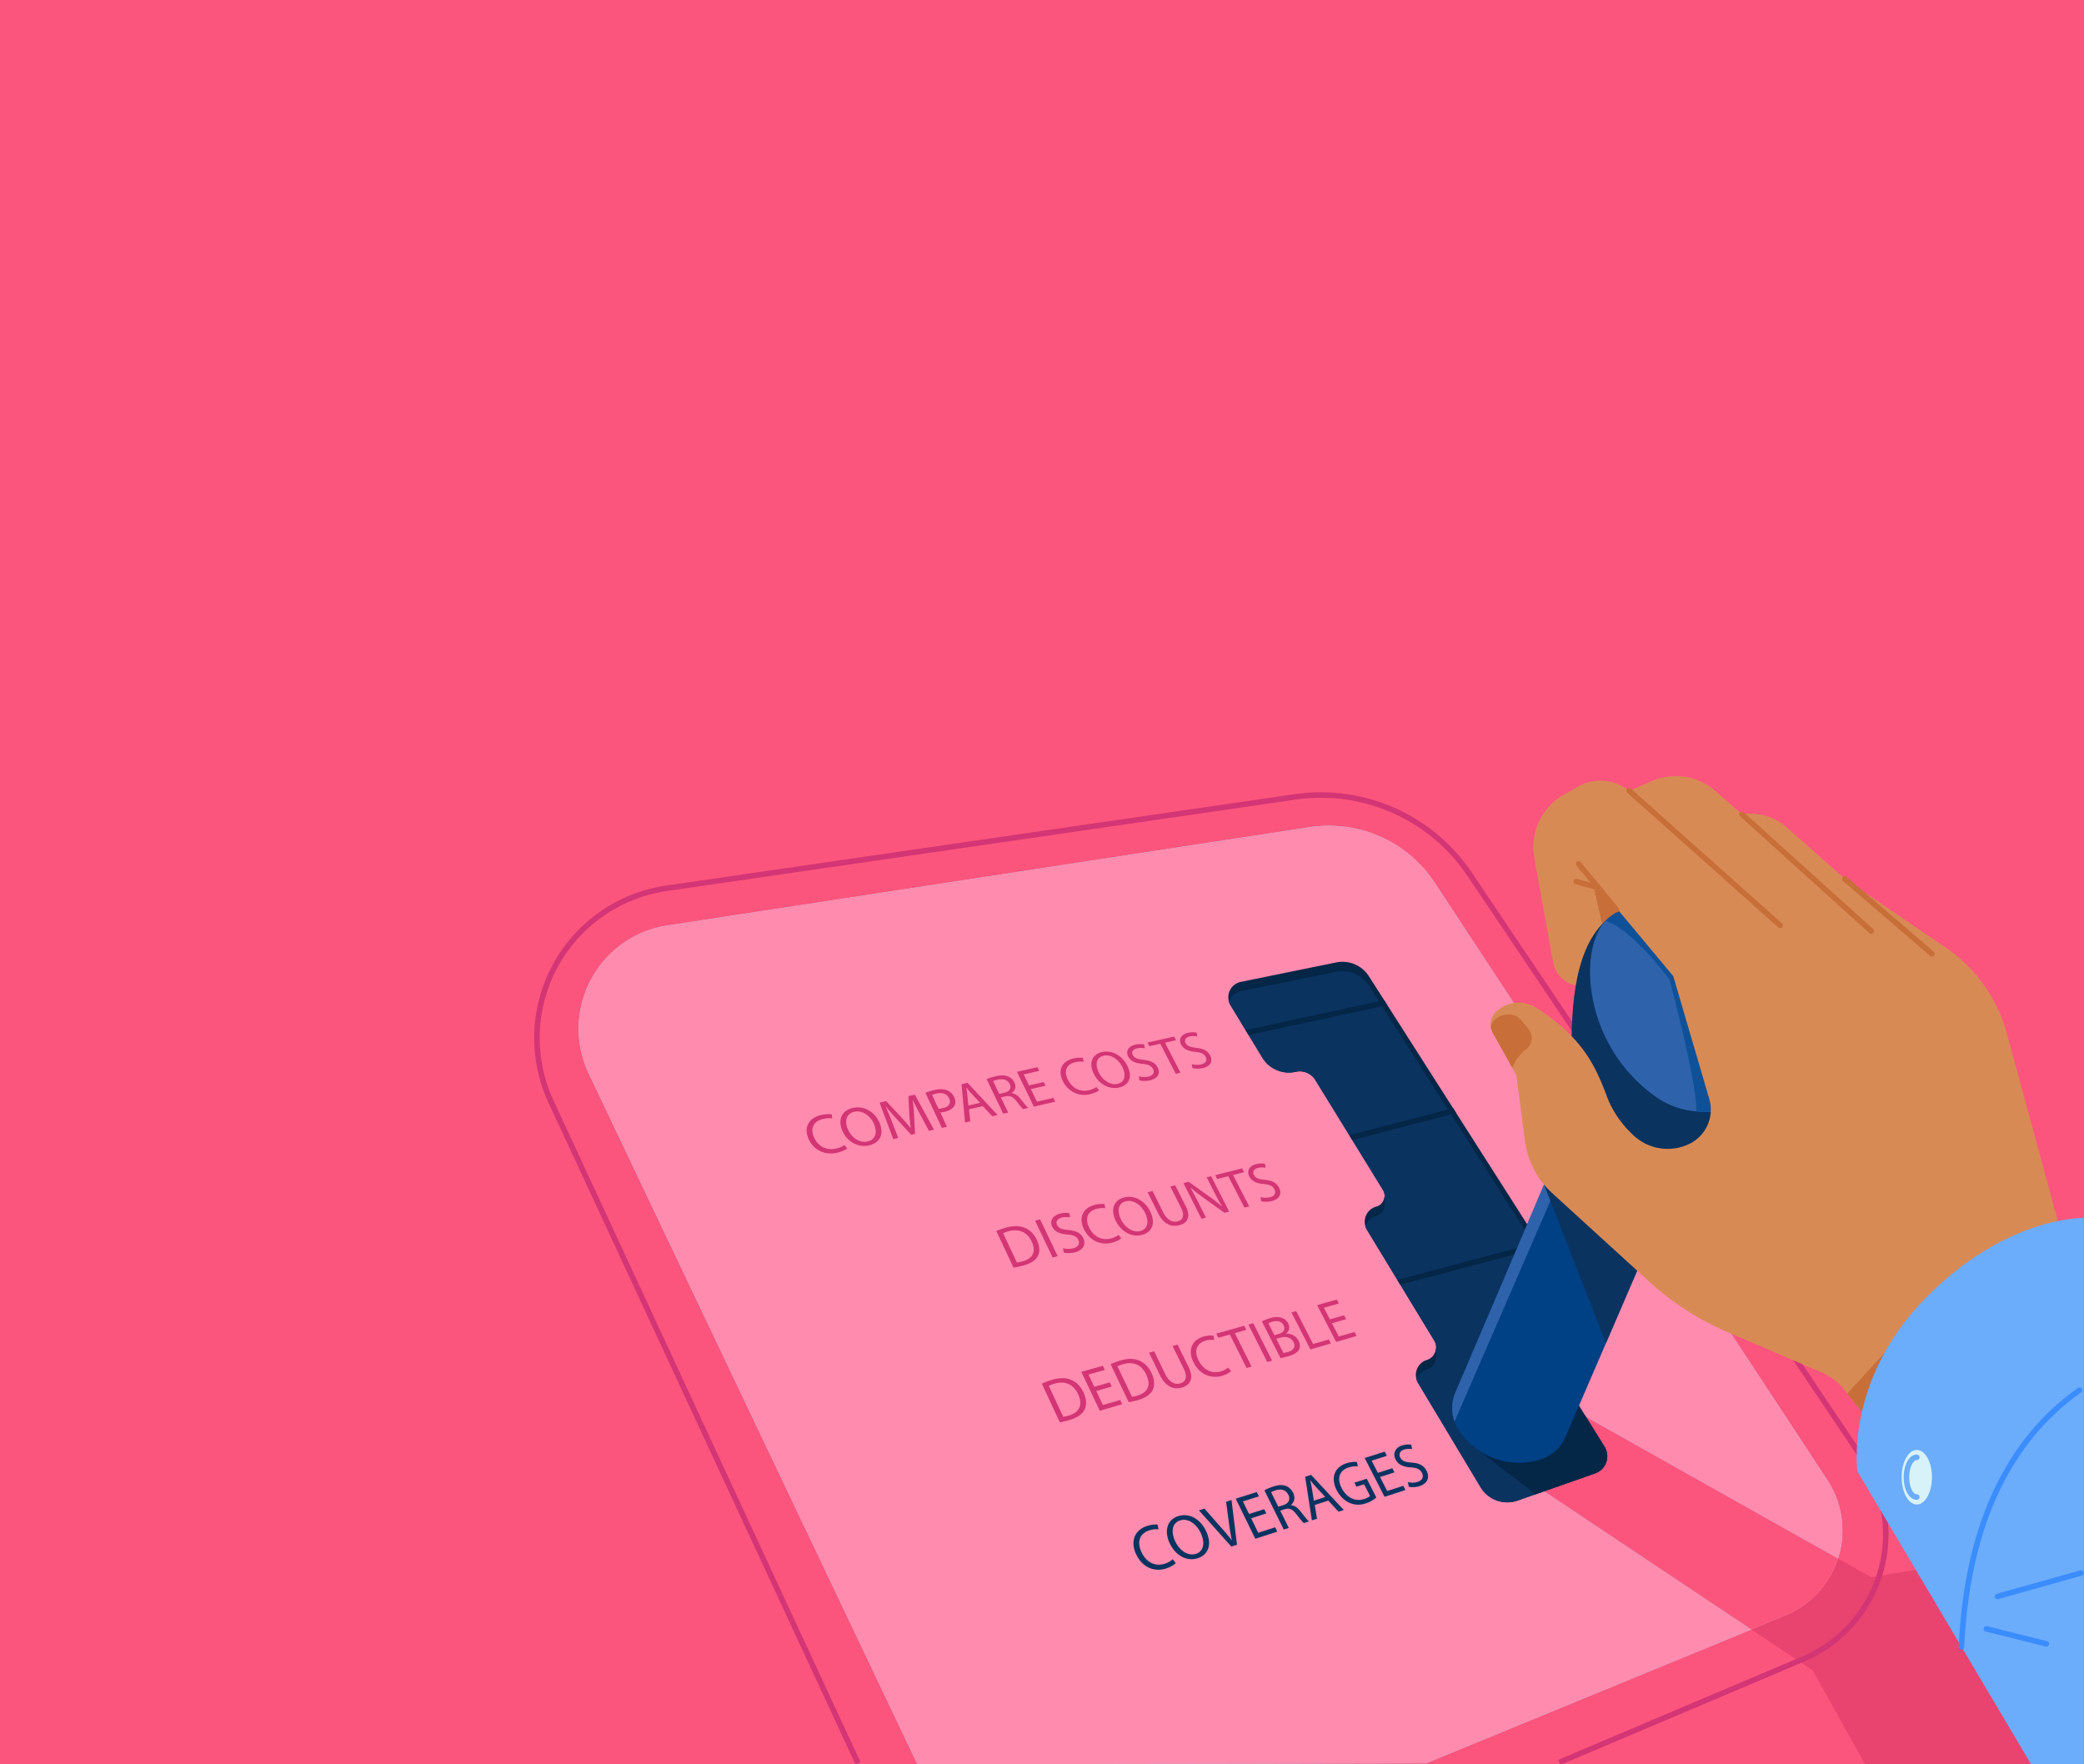 <svg xmlns="http://www.w3.org/2000/svg" xmlns:xlink="http://www.w3.org/1999/xlink" width="378" height="320" viewBox="0 0 378 320">
  <defs>
    <clipPath id="clip-path">
      <rect id="Rectangle_4473" data-name="Rectangle 4473" width="378" height="320" transform="translate(7576 575)" fill="#fff" stroke="#707070" stroke-width="1"/>
    </clipPath>
    <clipPath id="clip-path-2">
      <path id="Path_18113" data-name="Path 18113" d="M621.861,288.325l-17.293,3.524a2.846,2.846,0,0,0-1.864,4.266l5.761,9.482a5.629,5.629,0,0,0,6.064,2.565h0a3.3,3.3,0,0,1,3.546,1.489l12.268,19.942a2.02,2.02,0,0,1-1.2,3.01h0a2.846,2.846,0,0,0-1.7,4.228l12.2,20.083a2.377,2.377,0,0,1-1.332,3.506h0a2.846,2.846,0,0,0-1.6,4.184l11.346,18.913a5.629,5.629,0,0,0,6.693,2.415l14.079-4.945a3.293,3.293,0,0,0,1.7-4.849l-13.407-21.513,9.511-2.93L627.795,290.84a5.691,5.691,0,0,0-5.933-2.515Z" transform="translate(-602.291 -288.21)" fill="none"/>
    </clipPath>
    <clipPath id="clip-path-3">
      <path id="Path_18168" data-name="Path 18168" d="M513.856,414.979l-40.078-89.945,72.113-16.156,42.638,81.838Z" transform="translate(-473.778 -308.877)" fill="none"/>
    </clipPath>
  </defs>
  <g id="Mask_Group_1" data-name="Mask Group 1" transform="translate(-7576 -575)" clip-path="url(#clip-path)">
    <g id="how-to-shop-car-insurance" transform="translate(7433.711 575.22)">
      <rect id="Rectangle_4472" data-name="Rectangle 4472" width="382" height="332.78" transform="translate(142 -13)" fill="#fc557d"/>
      <path id="Path_18102" data-name="Path 18102" d="M678.34,448.964H455.765L402.3,326.7l276.039,3.253Z" transform="translate(-158.11 -129.211)" fill="#fc557d"/>
      <path id="Path_18103" data-name="Path 18103" d="M561.057,417.429l65.2-26.816a16.657,16.657,0,0,0,7.583-24.554L562.636,257.738a22.949,22.949,0,0,0-22.853-10.047l-116.34,17.8a18.932,18.932,0,0,0-14.232,26.85l59.618,125.284Z" transform="translate(-160.117 -97.844)" fill="#8fd8f2"/>
      <path id="Path_18104" data-name="Path 18104" d="M590.082,354.6l45.7,25.69a16.574,16.574,0,0,0-1.94-14.232L562.636,257.738a22.95,22.95,0,0,0-22.853-10.047l-116.34,17.8a18.932,18.932,0,0,0-14.232,26.85l59.618,125.284,92.227-.193,59-24.266L582.479,368.1Z" transform="translate(-160.117 -97.844)" fill="#ff8baf"/>
      <path id="Path_18105" data-name="Path 18105" d="M808.99,465.168l-28.037,4.638-6.02-3.384a16.569,16.569,0,0,1-9.523,10.322l-6.2,2.549,11.153,7.439,9.479,17.02,39.655-.025Z" transform="translate(-299.268 -183.974)" fill="#e9436f"/>
      <path id="Path_18106" data-name="Path 18106" d="M750.345,450.435l-45.7-25.69-7.6,13.494,37.581,25.067,6.2-2.549a16.57,16.57,0,0,0,9.523-10.322Z" transform="translate(-274.681 -167.987)" fill="#fc557d"/>
      <path id="Path_18107" data-name="Path 18107" d="M453.081,413.792,397.408,293.808a27.425,27.425,0,0,1,20.669-38.681l114.291-16.616a32.5,32.5,0,0,1,31.648,14.028l71.3,106.021a24.56,24.56,0,0,1-10.8,36.317l-44.237,18.743" transform="translate(-155.161 -94.197)" fill="none" stroke="#d33575" stroke-miterlimit="10" stroke-width="1"/>
      <path id="Path_18108" data-name="Path 18108" d="M621.861,288.325l-17.293,3.524a2.846,2.846,0,0,0-1.864,4.266l5.761,9.482a5.629,5.629,0,0,0,6.064,2.565h0a3.3,3.3,0,0,1,3.546,1.489l12.268,19.942a2.02,2.02,0,0,1-1.2,3.01h0a2.846,2.846,0,0,0-1.7,4.228l12.2,20.083a2.377,2.377,0,0,1-1.332,3.506h0a2.846,2.846,0,0,0-1.6,4.184l11.346,18.913a5.629,5.629,0,0,0,6.693,2.415l14.079-4.945a3.293,3.293,0,0,0,1.7-4.849l-13.407-21.513,9.511-2.93L627.795,290.84a5.691,5.691,0,0,0-5.933-2.515Z" transform="translate(-237.206 -113.987)" fill="#042647"/>
      <g id="Group_9104" data-name="Group 9104" transform="translate(365.085 174.223)" clip-path="url(#clip-path-2)">
        <path id="Path_18109" data-name="Path 18109" d="M621.861,291.134l-17.293,3.524a2.846,2.846,0,0,0-1.864,4.266l5.761,9.482a5.629,5.629,0,0,0,6.064,2.565h0a3.3,3.3,0,0,1,3.546,1.488L630.344,332.4a2.02,2.02,0,0,1-1.2,3.01h0a2.846,2.846,0,0,0-1.7,4.228l12.2,20.083a2.377,2.377,0,0,1-1.332,3.506h0a2.845,2.845,0,0,0-1.6,4.184l11.346,18.913a5.629,5.629,0,0,0,6.693,2.415l14.079-4.945a3.293,3.293,0,0,0,1.7-4.849l-13.407-21.512,9.511-2.93-38.841-60.856A5.691,5.691,0,0,0,621.861,291.134Z" transform="translate(-602.291 -289.321)" fill="#0a3360"/>
        <path id="Path_18110" data-name="Path 18110" d="M648.247,358.513v1.713l-1.446-.956Z" transform="translate(-619.895 -316.015)" fill="#042647"/>
        <path id="Path_18111" data-name="Path 18111" d="M663.535,405.693v-1.725l-1.713.638Z" transform="translate(-625.835 -333.992)" fill="#042647"/>
        <path id="Path_18112" data-name="Path 18112" d="M675.4,427.557,691,439.551l12.975-5.752-2.87-8.695-11-6.287Z" transform="translate(-631.204 -339.865)" fill="#042647"/>
        <line id="Line_2508" data-name="Line 2508" y1="10.033" x2="37.835" transform="translate(28.372 48.771)" fill="none" stroke="#042647" stroke-miterlimit="10" stroke-width="1"/>
        <line id="Line_2509" data-name="Line 2509" y1="10.186" x2="39.197" transform="translate(12.726 24.171)" fill="none" stroke="#042647" stroke-miterlimit="10" stroke-width="1"/>
        <line id="Line_2510" data-name="Line 2510" y1="8.507" x2="39.356" transform="translate(-2.428 5.591)" fill="none" stroke="#042647" stroke-miterlimit="10" stroke-width="1"/>
      </g>
      <path id="Path_18114" data-name="Path 18114" d="M689.015,343.915l-18.987,44.464a7.177,7.177,0,0,0,.528,6.644h0a13.021,13.021,0,0,0,14.933,5.479h0a7.333,7.333,0,0,0,4.53-4.092l22.066-51.2Z" transform="translate(-263.768 -136.019)" fill="#004085"/>
      <path id="Path_18115" data-name="Path 18115" d="M689.016,343.915l-18.987,44.463a7.175,7.175,0,0,0-.145,5.261l21.549-49.589Z" transform="translate(-263.769 -136.019)" fill="#2e63ac"/>
      <path id="Path_18116" data-name="Path 18116" d="M697.044,350.782l11.221,28.725,14.029-32.552-17.3-2.643-2.015-.114Z" transform="translate(-274.681 -136.13)" fill="#0a3360"/>
      <path id="Path_18117" data-name="Path 18117" d="M698.893,238.511l-.054.035a10.953,10.953,0,0,0-4.857,11.156l3.4,18.867A5.369,5.369,0,0,0,703,272.976l3.928-.245,4.25-23.68Z" transform="translate(-273.402 -94.331)" fill="#d88a55"/>
      <path id="Path_18118" data-name="Path 18118" d="M711.312,263.157l2.633,11.413,2.317-5.482Z" transform="translate(-280.324 -104.079)" fill="#c76e39"/>
      <path id="Path_18119" data-name="Path 18119" d="M713.869,272.969c-7.557,4.147-8.608,15.02-8.608,24.915s18.7,30.12,18.7,30.12,16.093-7.285,16.2-7.612,1.3-29.576,1.3-29.576l-15.114-17.289Z" transform="translate(-277.931 -107.959)" fill="#0a3360"/>
      <path id="Path_18120" data-name="Path 18120" d="M743,306.924c.334-7.807.673-16.108.673-16.108l-15.114-17.289-12.487-.558a12.193,12.193,0,0,0-2.481,1.8c-4.963,5.483-3.95,22.561,9.138,31.878C728.724,310.915,736.419,309.6,743,306.924Z" transform="translate(-280.138 -107.96)" fill="#2e63ac"/>
      <path id="Path_18121" data-name="Path 18121" d="M727.019,285.351s5.031,18.721,4.9,23.972c4.274.4,8.794-.734,12.886-2.4.106-2.48.212-5.009.309-7.307l-6.326-16.454-8.424-9.636-12.487-.558a12.192,12.192,0,0,0-2.481,1.8C720.091,276.044,727.019,285.351,727.019,285.351Z" transform="translate(-281.94 -107.959)" fill="#0f5198"/>
      <path id="Path_18122" data-name="Path 18122" d="M784.563,315.724l-9.951-36.582A27.606,27.606,0,0,0,763.5,263.561l-18.245-12.407-10.55-9.348a9.969,9.969,0,0,0-8.127-2.392h0l-4.848-4.242a10.84,10.84,0,0,0-11.368-1.823l-4.24,1.8h0a8.328,8.328,0,0,0-9.376-.7l-2.917,1.689a4.553,4.553,0,0,0-1.214,6.858l21.512,25.777,6.529,22.282a6.9,6.9,0,0,1-3.661,8.168h0a9.058,9.058,0,0,1-10.277-1.755,18.759,18.759,0,0,1-4.331-6.1c-1.963-5.071-3.892-11.026-13.18-16.887a5.878,5.878,0,0,0-7.039.58L682,275.2a3.16,3.16,0,0,0-.605,3.847l4.269,7.684,1.553,11.906a15.6,15.6,0,0,0,4.956,9.508l17.6,16.052a50.592,50.592,0,0,0,14.167,9.125l17.221,7.38a9.982,9.982,0,0,1,3.887,2.97l7.326,9.231Z" transform="translate(-268.333 -91.95)" fill="#d88a55"/>
      <line id="Line_2511" data-name="Line 2511" x1="6.88" y1="8.321" transform="translate(428.619 156.464)" fill="none" stroke="#c76e39" stroke-linecap="round" stroke-linejoin="round" stroke-width="1"/>
      <path id="Path_18123" data-name="Path 18123" d="M794.694,421.345l6.486-7.489-6.423-8.309-6.739,7.386Z" transform="translate(-310.662 -160.394)" fill="#c76e39"/>
      <line id="Line_2512" data-name="Line 2512" x1="3.552" y1="0.993" transform="translate(428.189 159.655)" fill="none" stroke="#c76e39" stroke-linecap="round" stroke-linejoin="round" stroke-width="1"/>
      <line id="Line_2513" data-name="Line 2513" x2="27.393" y2="24.425" transform="translate(437.784 143.195)" fill="none" stroke="#c76e39" stroke-linecap="round" stroke-linejoin="round" stroke-width="1"/>
      <line id="Line_2514" data-name="Line 2514" x2="23.444" y2="21.172" transform="translate(458.241 147.464)" fill="none" stroke="#c76e39" stroke-linecap="round" stroke-linejoin="round" stroke-width="1"/>
      <line id="Line_2515" data-name="Line 2515" x2="15.797" y2="13.579" transform="translate(476.918 159.204)" fill="none" stroke="#c76e39" stroke-linecap="round" stroke-linejoin="round" stroke-width="1"/>
      <path id="Path_18124" data-name="Path 18124" d="M687.571,310.228a2.551,2.551,0,0,0,.363-3.483c-.47-.615-1-1.28-1.517-1.86-1.417-1.594-4.919-.88-5.362,1.346a3.152,3.152,0,0,0,.362,1.106l3.533,6.359h0a8.478,8.478,0,0,1,2.621-3.469Z" transform="translate(-268.357 -120.241)" fill="#c76e39"/>
      <path id="Path_18125" data-name="Path 18125" d="M832,365.053s-14.091-.347-28.738,14.6-12.3,31.374-12.3,31.374l31.5,53.125,9.542-.026" transform="translate(-311.769 -144.378)" fill="#6bacfb"/>
      <path id="Path_18126" data-name="Path 18126" d="M822.271,463.309c1.034-22.673,9.014-37.838,21.409-46.566" transform="translate(-324.209 -164.822)" fill="none" stroke="#3b8dfe" stroke-linecap="round" stroke-linejoin="round" stroke-width="1"/>
      <ellipse id="Ellipse_1619" data-name="Ellipse 1619" cx="2.753" cy="4.955" rx="2.753" ry="4.955" transform="translate(487.21 262.745)" fill="#d7f2f8"/>
      <path id="Path_18127" data-name="Path 18127" d="M807.639,444.093c-1.041,0-1.884-1.616-1.884-3.609s.844-3.609,1.884-3.609" transform="translate(-317.676 -172.784)" fill="none" stroke="#6bacfb" stroke-linecap="round" stroke-linejoin="round" stroke-width="1"/>
      <line id="Line_2516" data-name="Line 2516" x2="10.875" y2="2.719" transform="translate(502.578 295.207)" fill="none" stroke="#3b8dfe" stroke-linecap="round" stroke-linejoin="round" stroke-width="1"/>
      <line id="Line_2517" data-name="Line 2517" y1="4.26" x2="15.132" transform="translate(504.596 285.077)" fill="none" stroke="#3b8dfe" stroke-linecap="round" stroke-linejoin="round" stroke-width="1"/>
      <g id="Group_9105" data-name="Group 9105" transform="translate(287.399 186.716)" clip-path="url(#clip-path-3)">
        <path id="Path_18128" data-name="Path 18128" d="M478.444,334.066a4.282,4.282,0,0,0-1.463.6,2.791,2.791,0,0,0-.912.981,2.6,2.6,0,0,0-.308,1.275,3.726,3.726,0,0,0,.348,1.482,4.662,4.662,0,0,0,.923,1.376,4.147,4.147,0,0,0,1.246.875,4.385,4.385,0,0,0,1.458.376,5.051,5.051,0,0,0,1.559-.119c.227-.052.436-.112.627-.175a5.456,5.456,0,0,0,.516-.2,3.938,3.938,0,0,0,.4-.2,2.108,2.108,0,0,0,.276-.191l-.506-.629a2.067,2.067,0,0,1-.272.187,3.426,3.426,0,0,1-.344.174c-.125.055-.257.106-.4.152s-.282.086-.428.12a3.957,3.957,0,0,1-1.294.091,3.217,3.217,0,0,1-2.074-1.04,3.9,3.9,0,0,1-.683-1.054,3.294,3.294,0,0,1-.309-1.206,1.944,1.944,0,0,1,.208-.987,1.981,1.981,0,0,1,.679-.734,3.3,3.3,0,0,1,1.1-.447c.155-.035.307-.061.454-.079s.29-.029.426-.034.267,0,.39.007a3.318,3.318,0,0,1,.346.04l-.077-.739a2.781,2.781,0,0,0-.295-.038c-.12-.009-.26-.014-.419-.011s-.339.015-.535.039q-.324.04-.642.111" transform="translate(-474.562 -318.779)" fill="#d33575"/>
        <path id="Path_18129" data-name="Path 18129" d="M490.846,338.072a2.556,2.556,0,0,1-1.1.012,3,3,0,0,1-1-.416,3.766,3.766,0,0,1-.843-.744,4.186,4.186,0,0,1-.614-.972,3.921,3.921,0,0,1-.321-1.069,2.388,2.388,0,0,1,.048-.971,1.608,1.608,0,0,1,.465-.767,2,2,0,0,1,.927-.455,2.556,2.556,0,0,1,1.135,0,2.983,2.983,0,0,1,1,.443,3.874,3.874,0,0,1,.821.753,4.265,4.265,0,0,1,.583.93,3.838,3.838,0,0,1,.325,1.085,2.343,2.343,0,0,1-.058.968,1.625,1.625,0,0,1-.468.756,1.982,1.982,0,0,1-.9.447m-2.71-6.08a3.282,3.282,0,0,0-1.248.548,2.408,2.408,0,0,0-.767.936,2.647,2.647,0,0,0-.223,1.246,4.118,4.118,0,0,0,.384,1.478,4.874,4.874,0,0,0,.86,1.306,4.391,4.391,0,0,0,1.161.9,4.075,4.075,0,0,0,1.358.441,3.994,3.994,0,0,0,1.448-.067,3.411,3.411,0,0,0,1.22-.529,2.394,2.394,0,0,0,.779-.91,2.537,2.537,0,0,0,.234-1.249,4.27,4.27,0,0,0-.414-1.548,4.923,4.923,0,0,0-.842-1.277,4.362,4.362,0,0,0-1.136-.891,4.013,4.013,0,0,0-1.344-.446,4.064,4.064,0,0,0-1.468.061" transform="translate(-478.569 -317.979)" fill="#d33575"/>
        <path id="Path_18130" data-name="Path 18130" d="M504.06,328.078l-1.18.264.166,3.408q.021.334.047.647t.057.607q.031.294.069.57t.084.537l-.037.009q-.185-.237-.386-.48t-.418-.495q-.218-.252-.452-.513t-.487-.536l-2.678-2.85-1.2.268,2.489,6.627.9-.208-1.1-2.843c-.1-.249-.2-.5-.3-.76s-.2-.512-.306-.762-.2-.5-.3-.728-.191-.454-.279-.657l.021,0q.209.272.44.553t.483.572q.251.291.522.593t.556.617l2.611,2.834.706-.163-.189-3.446q-.021-.366-.046-.713t-.054-.678q-.03-.331-.064-.647t-.076-.621l.032-.007c.091.2.195.419.306.646s.232.464.355.7.251.481.377.718.251.471.371.693l1.51,2.811.908-.21-3.465-6.354" transform="translate(-483.219 -316.471)" fill="#d33575"/>
        <path id="Path_18131" data-name="Path 18131" d="M514.568,329.866q-.116.026-.223.047t-.206.034q-.1.014-.19.021t-.176.007l-1.174-2.5a1.373,1.373,0,0,1,.133-.059c.054-.021.116-.042.187-.065s.15-.045.236-.068.18-.046.281-.069a2.989,2.989,0,0,1,.725-.078,2,2,0,0,1,.638.114,1.55,1.55,0,0,1,.523.315,1.676,1.676,0,0,1,.38.526,1.447,1.447,0,0,1,.155.614.915.915,0,0,1-.149.509,1.246,1.246,0,0,1-.436.391,2.565,2.565,0,0,1-.7.26m-1.463-3.3q-.278.062-.522.128t-.456.132q-.212.067-.394.133c-.122.044-.234.088-.337.13l2.987,6.369.924-.214-1.217-2.59c.059,0,.12,0,.181-.009s.125-.014.189-.024.13-.022.2-.035l.2-.044a4.3,4.3,0,0,0,.628-.193,3.1,3.1,0,0,0,.529-.267,2.124,2.124,0,0,0,.41-.337,1.516,1.516,0,0,0,.273-.4,1.293,1.293,0,0,0,.108-.328,1.434,1.434,0,0,0,.02-.358,1.876,1.876,0,0,0-.069-.388,2.689,2.689,0,0,0-.159-.418,2.533,2.533,0,0,0-.235-.4,2.38,2.38,0,0,0-.293-.335,2.294,2.294,0,0,0-.342-.267,2.266,2.266,0,0,0-.382-.2,2.593,2.593,0,0,0-.469-.147,3.2,3.2,0,0,0-.531-.066,4.153,4.153,0,0,0-.592.018,5.433,5.433,0,0,0-.652.107" transform="translate(-488.656 -315.821)" fill="#d33575"/>
        <path id="Path_18132" data-name="Path 18132" d="M523.473,328.631l-.185-2.006q-.019-.157-.042-.313T523.2,326q-.025-.154-.053-.307t-.056-.3l.021,0,.214.261c.072.088.145.176.221.266s.153.181.234.273.165.186.253.281l1.568,1.678-2.127.486m-.139-4.1-1.1.247.64,6.948.943-.218-.223-2.194,2.5-.573,1.713,1.844.969-.225-5.441-5.83" transform="translate(-492.942 -315.07)" fill="#d33575"/>
        <path id="Path_18133" data-name="Path 18133" d="M532.057,325.651l-1.113-2.311a1.225,1.225,0,0,1,.125-.058c.052-.021.114-.044.186-.068s.153-.048.244-.073.19-.05.3-.074a3.045,3.045,0,0,1,.686-.073,1.966,1.966,0,0,1,.607.1,1.469,1.469,0,0,1,.5.291,1.576,1.576,0,0,1,.37.5,1.176,1.176,0,0,1,.129.518.847.847,0,0,1-.13.451,1.114,1.114,0,0,1-.375.356,2.052,2.052,0,0,1-.609.234l-.921.21m-.624-3.2c-.154.035-.31.073-.462.114s-.3.085-.446.129-.281.092-.408.138-.245.094-.349.141l3.015,6.274.9-.209-1.329-2.759.85-.194a2.168,2.168,0,0,1,.57-.04,1.439,1.439,0,0,1,.5.127,1.823,1.823,0,0,1,.46.311,3.766,3.766,0,0,1,.462.514q.217.281.4.515c.124.156.236.295.338.415s.191.222.268.3a1.7,1.7,0,0,0,.193.181l.928-.215a2.373,2.373,0,0,1-.237-.226c-.091-.1-.194-.215-.31-.352s-.243-.294-.383-.468-.292-.366-.457-.574a3.944,3.944,0,0,0-.373-.42,2.7,2.7,0,0,0-.4-.32,1.985,1.985,0,0,0-.421-.211,1.7,1.7,0,0,0-.448-.1l-.013-.028a1.7,1.7,0,0,0,.4-.348,1.327,1.327,0,0,0,.247-.443,1.293,1.293,0,0,0,.054-.525,1.758,1.758,0,0,0-.176-.595,2.251,2.251,0,0,0-.207-.345,2.227,2.227,0,0,0-.261-.3,2.155,2.155,0,0,0-.308-.245,2.054,2.054,0,0,0-.347-.183,2.556,2.556,0,0,0-.473-.15,2.933,2.933,0,0,0-.523-.062,4.071,4.071,0,0,0-.59.027,6.431,6.431,0,0,0-.673.117" transform="translate(-495.922 -314.188)" fill="#d33575"/>
        <path id="Path_18134" data-name="Path 18134" d="M542.581,319.838l-3.716.833,3.071,6.314,3.877-.9-.337-.686-2.983.687-1.112-2.28,2.678-.61-.328-.669-2.676.608-.97-1.991,2.825-.636-.331-.675" transform="translate(-499.52 -313.212)" fill="#d33575"/>
        <path id="Path_18135" data-name="Path 18135" d="M554.287,317.137a3.663,3.663,0,0,0-1.322.559,2.308,2.308,0,0,0-1.006,2.118,3.739,3.739,0,0,0,.4,1.4,4.817,4.817,0,0,0,.928,1.3,4.166,4.166,0,0,0,2.567,1.2,4.52,4.52,0,0,0,1.434-.1c.206-.048.4-.1.57-.161a4.783,4.783,0,0,0,.466-.184,3.325,3.325,0,0,0,.358-.19,1.774,1.774,0,0,0,.245-.178l-.5-.6a1.828,1.828,0,0,1-.244.174,2.937,2.937,0,0,1-.308.161,3.812,3.812,0,0,1-.357.14c-.125.042-.256.079-.389.11a3.557,3.557,0,0,1-1.193.077,3.129,3.129,0,0,1-1.072-.317,3.31,3.31,0,0,1-.9-.676,4.024,4.024,0,0,1-.689-1,3.314,3.314,0,0,1-.351-1.139,1.8,1.8,0,0,1,.139-.929,1.687,1.687,0,0,1,.588-.687,2.826,2.826,0,0,1,1-.415,4.146,4.146,0,0,1,.412-.071c.134-.016.265-.025.391-.028s.246,0,.36.009a3.1,3.1,0,0,1,.322.04l-.111-.7a2.612,2.612,0,0,0-.275-.038,3.846,3.846,0,0,0-.388-.013,4.835,4.835,0,0,0-.491.033,5.661,5.661,0,0,0-.585.1" transform="translate(-504.695 -312.091)" fill="#d33575"/>
        <path id="Path_18136" data-name="Path 18136" d="M565.956,321a2.312,2.312,0,0,1-1.013,0,2.927,2.927,0,0,1-.95-.4,3.856,3.856,0,0,1-.818-.708,4.346,4.346,0,0,1-.62-.921,3.993,3.993,0,0,1-.356-1.01,2.286,2.286,0,0,1-.01-.915,1.4,1.4,0,0,1,.386-.719,1.693,1.693,0,0,1,.832-.423,2.329,2.329,0,0,1,1.05.008,2.945,2.945,0,0,1,.954.424,3.98,3.98,0,0,1,.8.715,4.384,4.384,0,0,1,.591.881,3.857,3.857,0,0,1,.359,1.025,2.233,2.233,0,0,1,0,.913,1.42,1.42,0,0,1-.393.71,1.687,1.687,0,0,1-.811.415m-2.836-5.751a2.788,2.788,0,0,0-1.122.508,2.066,2.066,0,0,0-.658.878,2.47,2.47,0,0,0-.139,1.174,4.136,4.136,0,0,0,.435,1.4,5.038,5.038,0,0,0,.866,1.237,4.468,4.468,0,0,0,1.122.856,3.934,3.934,0,0,0,1.279.425,3.593,3.593,0,0,0,1.335-.053,2.916,2.916,0,0,0,1.1-.491,2.046,2.046,0,0,0,.672-.852,2.36,2.36,0,0,0,.149-1.176,4.3,4.3,0,0,0-.467-1.462,5.068,5.068,0,0,0-.849-1.21,4.443,4.443,0,0,0-1.1-.848,3.894,3.894,0,0,0-1.269-.429,3.665,3.665,0,0,0-1.354.048" transform="translate(-508.346 -311.36)" fill="#d33575"/>
        <path id="Path_18137" data-name="Path 18137" d="M573.434,312.993a2.545,2.545,0,0,0-.813.322,1.506,1.506,0,0,0-.5.5,1.2,1.2,0,0,0-.168.626,1.57,1.57,0,0,0,.182.7,1.992,1.992,0,0,0,.42.56,2.336,2.336,0,0,0,.59.4,3.632,3.632,0,0,0,.744.254,6.326,6.326,0,0,0,.882.135,5.634,5.634,0,0,1,.7.115,2.49,2.49,0,0,1,.525.183,1.386,1.386,0,0,1,.649.641,1.044,1.044,0,0,1,.124.447.724.724,0,0,1-.1.394.942.942,0,0,1-.325.316,1.822,1.822,0,0,1-.546.212,3.1,3.1,0,0,1-.451.068,3.713,3.713,0,0,1-.455.008,3.949,3.949,0,0,1-.437-.043,3.59,3.59,0,0,1-.4-.084l.121.723a2.583,2.583,0,0,0,.4.079,4.221,4.221,0,0,0,.48.03,4.791,4.791,0,0,0,.513-.024,4.018,4.018,0,0,0,.5-.081,2.925,2.925,0,0,0,.947-.38,1.514,1.514,0,0,0,.525-.555,1.263,1.263,0,0,0,.141-.664,1.779,1.779,0,0,0-.2-.71,2.293,2.293,0,0,0-.416-.582,2.26,2.26,0,0,0-.565-.411,3.4,3.4,0,0,0-.726-.27,6.546,6.546,0,0,0-.9-.157c-.27-.03-.507-.065-.715-.11a2.808,2.808,0,0,1-.541-.165,1.393,1.393,0,0,1-.393-.25,1.256,1.256,0,0,1-.271-.363.862.862,0,0,1-.095-.336.678.678,0,0,1,.067-.345.791.791,0,0,1,.276-.3,1.558,1.558,0,0,1,.533-.214,2.993,2.993,0,0,1,.432-.064,3.264,3.264,0,0,1,.389-.006c.121.005.231.017.329.03s.182.03.25.044l-.1-.693a2.71,2.71,0,0,0-.312-.054,3.46,3.46,0,0,0-.378-.022,3.936,3.936,0,0,0-.436.022,4.27,4.27,0,0,0-.484.08" transform="translate(-512.607 -310.464)" fill="#d33575"/>
        <path id="Path_18138" data-name="Path 18138" d="M582.858,310.645l-4.84,1.085.342.667,1.994-.449,2.8,5.45.857-.2-2.8-5.444,1.992-.448-.342-.663" transform="translate(-515.005 -309.576)" fill="#d33575"/>
        <path id="Path_18139" data-name="Path 18139" d="M589.248,309.458a2.443,2.443,0,0,0-.792.316,1.452,1.452,0,0,0-.484.493,1.182,1.182,0,0,0-.157.617,1.574,1.574,0,0,0,.188.69,2.013,2.013,0,0,0,.419.554,2.337,2.337,0,0,0,.584.392,3.594,3.594,0,0,0,.735.252,6.207,6.207,0,0,0,.87.134,5.526,5.526,0,0,1,.686.115,2.448,2.448,0,0,1,.517.182,1.4,1.4,0,0,1,.644.634,1.048,1.048,0,0,1,.127.441.71.71,0,0,1-.095.389.909.909,0,0,1-.315.311,1.762,1.762,0,0,1-.535.208,3.012,3.012,0,0,1-.441.066,3.646,3.646,0,0,1-.446.007,3.932,3.932,0,0,1-.43-.043,3.662,3.662,0,0,1-.394-.083l.133.713a2.486,2.486,0,0,0,.4.079,4.12,4.12,0,0,0,.471.03,4.7,4.7,0,0,0,.5-.023,3.909,3.909,0,0,0,.49-.079,2.832,2.832,0,0,0,.928-.374,1.456,1.456,0,0,0,.509-.546,1.238,1.238,0,0,0,.13-.655,1.791,1.791,0,0,0-.21-.7,2.324,2.324,0,0,0-.416-.575,2.263,2.263,0,0,0-.559-.407,3.361,3.361,0,0,0-.715-.268,6.425,6.425,0,0,0-.885-.157c-.266-.03-.5-.065-.7-.109a2.772,2.772,0,0,1-.534-.164,1.4,1.4,0,0,1-.39-.247,1.271,1.271,0,0,1-.271-.359.868.868,0,0,1-.1-.332.669.669,0,0,1,.061-.34.761.761,0,0,1,.266-.3,1.491,1.491,0,0,1,.518-.21,2.943,2.943,0,0,1,.427-.063,3.185,3.185,0,0,1,.384-.005c.119.005.227.017.323.031s.178.03.244.045l-.1-.686a2.778,2.778,0,0,0-.309-.053,3.405,3.405,0,0,0-.372-.023,3.841,3.841,0,0,0-.428.021,4.183,4.183,0,0,0-.477.079" transform="translate(-518.88 -309.067)" fill="#d33575"/>
        <path id="Path_18140" data-name="Path 18140" d="M537.365,373.93,537.1,374c-.088.021-.173.04-.254.057s-.16.032-.234.044-.144.021-.208.026l-2.506-5.32q.085-.042.191-.087c.071-.03.15-.06.236-.091s.181-.062.284-.093.214-.062.334-.092a4.449,4.449,0,0,1,1.367-.143,3.157,3.157,0,0,1,1.152.286,3.026,3.026,0,0,1,.924.675,3.893,3.893,0,0,1,.682,1.025,3.8,3.8,0,0,1,.377,1.261,1.918,1.918,0,0,1-.852,1.852,3.773,3.773,0,0,1-1.225.533m-2.793-6.166q-.275.069-.533.147t-.5.16q-.239.082-.459.167t-.418.168l3.121,6.639q.186-.027.386-.063t.416-.08q.216-.045.448-.1t.482-.119a6.985,6.985,0,0,0,.96-.321,4.746,4.746,0,0,0,.779-.412,3.177,3.177,0,0,0,.588-.495,2.249,2.249,0,0,0,.385-.568,2.478,2.478,0,0,0,.2-.631,2.879,2.879,0,0,0,.031-.7,3.737,3.737,0,0,0-.137-.751,5.341,5.341,0,0,0-.733-1.538,4.238,4.238,0,0,0-.5-.6,3.915,3.915,0,0,0-.575-.465,4.036,4.036,0,0,0-.64-.345,3.722,3.722,0,0,0-.7-.226,4.354,4.354,0,0,0-.779-.1,5.606,5.606,0,0,0-.864.04,7.639,7.639,0,0,0-.953.181" transform="translate(-497.067 -332.079)" fill="#d33575"/>
        <path id="Path_18141" data-name="Path 18141" d="M545.21,365.488l-.917.231,3.192,6.688.92-.239-3.195-6.68" transform="translate(-501.667 -331.267)" fill="#d33575"/>
        <path id="Path_18142" data-name="Path 18142" d="M550.743,363.684a2.763,2.763,0,0,0-.868.372,1.717,1.717,0,0,0-.538.559,1.387,1.387,0,0,0-.188.688,1.719,1.719,0,0,0,.181.76,2.063,2.063,0,0,0,.434.6,2.338,2.338,0,0,0,.617.419,3.624,3.624,0,0,0,.784.26,6.38,6.38,0,0,0,.933.127,5.725,5.725,0,0,1,.738.109,2.494,2.494,0,0,1,.554.187,1.454,1.454,0,0,1,.4.285,1.486,1.486,0,0,1,.277.4,1.138,1.138,0,0,1,.123.486.834.834,0,0,1-.115.434,1.078,1.078,0,0,1-.351.354,1.982,1.982,0,0,1-.584.245,3.262,3.262,0,0,1-.479.086,3.828,3.828,0,0,1-.482.019,4.072,4.072,0,0,1-.463-.036,3.745,3.745,0,0,1-.423-.082l.115.789a2.6,2.6,0,0,0,.427.076,4.352,4.352,0,0,0,.51.02,5,5,0,0,0,.545-.039,4.238,4.238,0,0,0,.532-.1,3.183,3.183,0,0,0,1.013-.439,1.735,1.735,0,0,0,.568-.62,1.45,1.45,0,0,0,.163-.73,1.934,1.934,0,0,0-.2-.772,2.388,2.388,0,0,0-.43-.627,2.26,2.26,0,0,0-.591-.436,3.379,3.379,0,0,0-.765-.277,6.61,6.61,0,0,0-.954-.15c-.286-.027-.537-.059-.757-.1a2.814,2.814,0,0,1-.571-.168,1.4,1.4,0,0,1-.412-.264,1.3,1.3,0,0,1-.28-.391.939.939,0,0,1-.094-.365.778.778,0,0,1,.078-.379.907.907,0,0,1,.3-.34,1.7,1.7,0,0,1,.569-.247,3.149,3.149,0,0,1,.46-.08,3.37,3.37,0,0,1,.414-.016c.128,0,.245.013.349.025s.193.028.265.043l-.088-.756a2.774,2.774,0,0,0-.329-.052,3.5,3.5,0,0,0-.4-.016,4.066,4.066,0,0,0-.463.035,4.56,4.56,0,0,0-.518.1" transform="translate(-503.587 -330.5)" fill="#d33575"/>
        <path id="Path_18143" data-name="Path 18143" d="M560.641,361.033a3.762,3.762,0,0,0-1.358.623,2.569,2.569,0,0,0-.809,1,2.663,2.663,0,0,0-.216,1.285,4.062,4.062,0,0,0,.422,1.487,5.042,5.042,0,0,0,.962,1.373,4.235,4.235,0,0,0,1.239.866,4.144,4.144,0,0,0,1.41.361,4.5,4.5,0,0,0,1.476-.137,6.1,6.1,0,0,0,.586-.183,4.923,4.923,0,0,0,.479-.206,3.461,3.461,0,0,0,.368-.21,1.884,1.884,0,0,0,.251-.195l-.514-.628a1.913,1.913,0,0,1-.25.191,3.017,3.017,0,0,1-.316.179,3.854,3.854,0,0,1-.366.157,4.171,4.171,0,0,1-.4.125,3.543,3.543,0,0,1-1.228.106,3.1,3.1,0,0,1-1.1-.317,3.35,3.35,0,0,1-.934-.7,4.223,4.223,0,0,1-.715-1.053,3.585,3.585,0,0,1-.367-1.21,2,2,0,0,1,.139-1,1.828,1.828,0,0,1,.6-.746,2.892,2.892,0,0,1,1.023-.462,4.153,4.153,0,0,1,.424-.085,4.039,4.039,0,0,1,.4-.038,3.7,3.7,0,0,1,.372,0,3.2,3.2,0,0,1,.334.036l-.124-.742a2.425,2.425,0,0,0-.28-.035,3.754,3.754,0,0,0-.4-.007,4.787,4.787,0,0,0-.506.045,5.748,5.748,0,0,0-.6.119" transform="translate(-507.186 -329.439)" fill="#d33575"/>
        <path id="Path_18144" data-name="Path 18144" d="M572.668,364.93a2.293,2.293,0,0,1-1.043.024,2.905,2.905,0,0,1-.979-.408,3.928,3.928,0,0,1-.846-.739,4.561,4.561,0,0,1-.642-.971,4.311,4.311,0,0,1-.371-1.071,2.528,2.528,0,0,1-.015-.977,1.535,1.535,0,0,1,.393-.776,1.751,1.751,0,0,1,.854-.468,2.309,2.309,0,0,1,1.08-.013,2.929,2.929,0,0,1,.984.433,4.055,4.055,0,0,1,.828.746,4.592,4.592,0,0,1,.611.926,4.194,4.194,0,0,1,.376,1.09,2.48,2.48,0,0,1,0,.977,1.56,1.56,0,0,1-.4.767,1.744,1.744,0,0,1-.832.46m-2.949-6.084a2.871,2.871,0,0,0-1.152.565,2.247,2.247,0,0,0-.672.95,2.743,2.743,0,0,0-.137,1.257,4.487,4.487,0,0,0,.455,1.483,5.263,5.263,0,0,0,.9,1.3,4.532,4.532,0,0,0,1.161.891,3.9,3.9,0,0,0,1.319.428,3.566,3.566,0,0,0,1.371-.083,3,3,0,0,0,1.131-.547,2.221,2.221,0,0,0,.687-.924,2.622,2.622,0,0,0,.147-1.259,4.662,4.662,0,0,0-.489-1.552,5.315,5.315,0,0,0-.88-1.275,4.5,4.5,0,0,0-1.137-.883,3.856,3.856,0,0,0-1.308-.433,3.643,3.643,0,0,0-1.393.079" transform="translate(-510.938 -328.595)" fill="#d33575"/>
        <path id="Path_18145" data-name="Path 18145" d="M583.073,355.253l-.881.223,1.924,3.826a3.813,3.813,0,0,1,.351.959,1.569,1.569,0,0,1-.008.731,1.014,1.014,0,0,1-.332.511,1.575,1.575,0,0,1-.622.3,1.781,1.781,0,0,1-.69.044,1.842,1.842,0,0,1-.688-.243,2.611,2.611,0,0,1-.655-.561,4.425,4.425,0,0,1-.589-.91l-1.919-3.842-.889.225,1.908,3.827a5.376,5.376,0,0,0,.829,1.242,3.3,3.3,0,0,0,.946.733,2.72,2.72,0,0,0,1.018.284,3.163,3.163,0,0,0,1.045-.1,2.723,2.723,0,0,0,.941-.426,1.633,1.633,0,0,0,.561-.713,1.973,1.973,0,0,0,.1-1.014,4.337,4.337,0,0,0-.45-1.329l-1.9-3.765" transform="translate(-515.027 -327.219)" fill="#d33575"/>
        <path id="Path_18146" data-name="Path 18146" d="M593.848,352.529l-.811.2,1.364,2.676c.128.251.25.488.369.715s.236.444.353.656.234.419.354.626.245.413.375.623l-.015.015q-.245-.216-.506-.434t-.542-.439q-.281-.222-.585-.448t-.632-.461l-3.792-2.706-.951.24,3.265,6.462.82-.213-1.4-2.768c-.136-.269-.264-.519-.386-.755s-.239-.457-.353-.67-.225-.417-.337-.618-.224-.4-.339-.6l.025-.017c.173.152.354.3.541.458s.381.307.578.459.4.306.6.457.411.3.619.451l3.789,2.732.872-.227-3.278-6.42" transform="translate(-519.281 -326.141)" fill="#d33575"/>
        <path id="Path_18147" data-name="Path 18147" d="M603.244,350.177l-4.887,1.234.357.7,2.014-.51,2.926,5.7.865-.225-2.929-5.694,2.011-.51-.358-.694" transform="translate(-523.049 -325.211)" fill="#d33575"/>
        <path id="Path_18148" data-name="Path 18148" d="M609.7,348.838a2.427,2.427,0,0,0-.8.348,1.511,1.511,0,0,0-.481.529,1.291,1.291,0,0,0-.148.654,1.711,1.711,0,0,0,.2.725,2.114,2.114,0,0,0,.434.577,2.356,2.356,0,0,0,.6.4,3.536,3.536,0,0,0,.749.253,6.077,6.077,0,0,0,.884.125,5.4,5.4,0,0,1,.7.109,2.4,2.4,0,0,1,.526.182,1.461,1.461,0,0,1,.387.274,1.532,1.532,0,0,1,.276.384,1.14,1.14,0,0,1,.136.463.776.776,0,0,1-.089.412.945.945,0,0,1-.314.335,1.749,1.749,0,0,1-.538.23,2.932,2.932,0,0,1-.446.079,3.535,3.535,0,0,1-.452.016,3.867,3.867,0,0,1-.436-.038,3.607,3.607,0,0,1-.4-.08l.147.751a2.421,2.421,0,0,0,.4.076,4.028,4.028,0,0,0,.478.023,4.585,4.585,0,0,0,.509-.033,3.819,3.819,0,0,0,.5-.092,2.814,2.814,0,0,0,.934-.412,1.52,1.52,0,0,0,.506-.586,1.353,1.353,0,0,0,.12-.694,1.944,1.944,0,0,0-.224-.736,2.451,2.451,0,0,0-.431-.6,2.3,2.3,0,0,0-.573-.419,3.315,3.315,0,0,0-.729-.269,6.263,6.263,0,0,0-.9-.149,7.166,7.166,0,0,1-.715-.1,2.736,2.736,0,0,1-.544-.163,1.409,1.409,0,0,1-.4-.254,1.332,1.332,0,0,1-.28-.374.944.944,0,0,1-.1-.348.734.734,0,0,1,.056-.36.8.8,0,0,1,.265-.321,1.48,1.48,0,0,1,.522-.231,2.882,2.882,0,0,1,.431-.074,3.1,3.1,0,0,1,.389-.012,3.215,3.215,0,0,1,.328.026c.1.013.18.028.248.043l-.11-.722a2.769,2.769,0,0,0-.314-.051,3.311,3.311,0,0,0-.378-.017,3.744,3.744,0,0,0-.433.03,4.087,4.087,0,0,0-.482.092" transform="translate(-526.972 -324.633)" fill="#d33575"/>
        <path id="Path_18149" data-name="Path 18149" d="M551.2,419.914l-.274.077c-.089.024-.176.046-.26.066s-.163.037-.239.051-.147.025-.212.032l-2.62-5.613q.086-.046.194-.1t.241-.1q.132-.052.29-.1t.341-.1a4.4,4.4,0,0,1,1.4-.18,3.108,3.108,0,0,1,1.182.282,3.064,3.064,0,0,1,.953.7,4.624,4.624,0,0,1,1.107,2.412,2.245,2.245,0,0,1-.151,1.118,2.143,2.143,0,0,1-.7.87,3.824,3.824,0,0,1-1.247.591m-2.922-6.508q-.28.079-.544.166t-.508.179q-.244.092-.468.186t-.425.189l3.263,7.005q.19-.033.394-.075t.425-.094q.22-.052.458-.114t.492-.137a7.04,7.04,0,0,0,.979-.361,4.87,4.87,0,0,0,.794-.455,3.318,3.318,0,0,0,.6-.538,2.394,2.394,0,0,0,.385-.612,2.733,2.733,0,0,0,.193-.677,3.206,3.206,0,0,0,.024-.742,4.126,4.126,0,0,0-.148-.8,5.526,5.526,0,0,0-.32-.843,5.387,5.387,0,0,0-.445-.776,4.413,4.413,0,0,0-.523-.625,3.978,3.978,0,0,0-.594-.484,4.039,4.039,0,0,0-.658-.354,3.664,3.664,0,0,0-.718-.226,4.264,4.264,0,0,0-.8-.086,5.515,5.515,0,0,0-.883.06,7.583,7.583,0,0,0-.973.212" transform="translate(-502.476 -350.111)" fill="#d33575"/>
        <path id="Path_18150" data-name="Path 18150" d="M562.09,409.413l-3.9,1.1,3.34,7.059,4.068-1.185-.366-.766-3.129.909-1.208-2.546,2.8-.806-.359-.752-2.8.8-1.052-2.217,2.965-.841-.362-.758" transform="translate(-507.163 -348.639)" fill="#d33575"/>
        <path id="Path_18151" data-name="Path 18151" d="M571.816,414l-.267.075c-.087.023-.172.045-.253.064s-.16.036-.233.05-.143.024-.208.031l-2.648-5.523q.083-.046.189-.094t.234-.1q.129-.051.282-.1t.332-.1a4.257,4.257,0,0,1,1.365-.173,3.005,3.005,0,0,1,2.1.97,4.646,4.646,0,0,1,1.12,2.374,2.2,2.2,0,0,1-.132,1.1,2.052,2.052,0,0,1-.672.854,3.659,3.659,0,0,1-1.212.578m-2.957-6.4q-.273.077-.53.162t-.494.175q-.238.089-.456.182t-.413.185l3.3,6.893q.185-.032.385-.073t.415-.091q.215-.05.446-.111t.479-.133a6.758,6.758,0,0,0,.953-.353,4.641,4.641,0,0,0,.769-.445,3.18,3.18,0,0,0,.575-.528,2.333,2.333,0,0,0,.371-.6,2.661,2.661,0,0,0,.179-.665,3.154,3.154,0,0,0,.012-.729,4.1,4.1,0,0,0-.156-.784,5.55,5.55,0,0,0-.326-.83,5.411,5.411,0,0,0-.447-.764,4.438,4.438,0,0,0-.521-.615,3.993,3.993,0,0,0-1.237-.827,3.638,3.638,0,0,0-.706-.224,4.189,4.189,0,0,0-.782-.086,5.366,5.366,0,0,0-.863.057,7.32,7.32,0,0,0-.949.206" transform="translate(-510.634 -347.818)" fill="#d33575"/>
        <path id="Path_18152" data-name="Path 18152" d="M583.678,403.067l-.909.257,2,4.08a4.123,4.123,0,0,1,.364,1.024,1.753,1.753,0,0,1-.007.787,1.124,1.124,0,0,1-.344.557,1.646,1.646,0,0,1-.645.336,1.789,1.789,0,0,1-.716.063,1.831,1.831,0,0,1-.713-.246,2.656,2.656,0,0,1-.679-.589,4.656,4.656,0,0,1-.612-.966l-1.994-4.1-.922.261,1.983,4.082a5.642,5.642,0,0,0,.86,1.318,3.34,3.34,0,0,0,.982.768,2.7,2.7,0,0,0,1.056.284,3.187,3.187,0,0,0,1.084-.131,2.839,2.839,0,0,0,.975-.479,1.8,1.8,0,0,0,.579-.779,2.216,2.216,0,0,0,.1-1.093,4.725,4.725,0,0,0-.469-1.421l-1.971-4.014" transform="translate(-515.196 -346.129)" fill="#d33575"/>
        <path id="Path_18153" data-name="Path 18153" d="M593.355,400.52a3.652,3.652,0,0,0-1.342.676,2.641,2.641,0,0,0-.784,1.058,2.894,2.894,0,0,0-.183,1.35,4.428,4.428,0,0,0,.461,1.55,5.342,5.342,0,0,0,1,1.422,4.29,4.29,0,0,0,1.263.885,4.029,4.029,0,0,0,1.422.354,4.315,4.315,0,0,0,1.475-.169,5.847,5.847,0,0,0,.58-.2,4.781,4.781,0,0,0,.474-.224,3.378,3.378,0,0,0,.363-.226,1.791,1.791,0,0,0,.244-.208l-.532-.648a1.9,1.9,0,0,1-.245.2,2.972,2.972,0,0,1-.312.193,3.768,3.768,0,0,1-.363.171,4.018,4.018,0,0,1-.4.138,3.38,3.38,0,0,1-1.225.132,3.017,3.017,0,0,1-1.114-.314,3.414,3.414,0,0,1-.953-.721,4.484,4.484,0,0,1-.743-1.09,3.916,3.916,0,0,1-.4-1.26,2.177,2.177,0,0,1,.112-1.044,1.876,1.876,0,0,1,.583-.791,2.811,2.811,0,0,1,1.013-.5,3.99,3.99,0,0,1,.423-.1,3.893,3.893,0,0,1,.4-.047,3.613,3.613,0,0,1,.373,0,3.067,3.067,0,0,1,.336.032l-.143-.775a2.329,2.329,0,0,0-.281-.032,3.588,3.588,0,0,0-.4,0,4.6,4.6,0,0,0-.506.056,5.516,5.516,0,0,0-.6.135" transform="translate(-520.152 -345.044)" fill="#d33575"/>
        <path id="Path_18154" data-name="Path 18154" d="M603.741,397.409l-5.072,1.435.373.748,2.093-.594,3.038,6.072.9-.261-3.041-6.065,2.085-.591-.374-.744" transform="translate(-523.172 -343.891)" fill="#d33575"/>
        <path id="Path_18155" data-name="Path 18155" d="M609.185,396.645l-.878.248,3.421,6.785.88-.256-3.423-6.776" transform="translate(-526.984 -343.589)" fill="#d33575"/>
        <path id="Path_18156" data-name="Path 18156" d="M617.034,401.143l-.223.063q-.106.028-.2.051t-.177.037q-.083.015-.154.023l-1.309-2.579.724-.208a3.036,3.036,0,0,1,.71-.119,2.14,2.14,0,0,1,.67.073,1.608,1.608,0,0,1,.579.3,1.669,1.669,0,0,1,.438.549,1.386,1.386,0,0,1,.174.663.907.907,0,0,1-.175.517,1.405,1.405,0,0,1-.439.381,2.757,2.757,0,0,1-.617.256m-2.4-3.069-1.1-2.164c.032-.018.07-.037.114-.057s.1-.042.155-.066.128-.048.206-.074.167-.053.267-.082a2.859,2.859,0,0,1,.633-.111,1.708,1.708,0,0,1,.564.059,1.271,1.271,0,0,1,.474.253,1.512,1.512,0,0,1,.364.473,1.12,1.12,0,0,1,.13.476.859.859,0,0,1-.1.438,1.084,1.084,0,0,1-.339.367,1.909,1.909,0,0,1-.573.262l-.793.227m-.746-3.1c-.153.043-.3.09-.449.139s-.284.1-.415.151-.253.1-.364.155-.21.1-.3.15l3.369,6.649c.079-.011.168-.026.266-.044s.207-.04.325-.065.244-.055.379-.09.277-.073.428-.117a6.671,6.671,0,0,0,.746-.262,3.74,3.74,0,0,0,.58-.3,2.156,2.156,0,0,0,.419-.35,1.469,1.469,0,0,0,.263-.4,1.589,1.589,0,0,0,.115-.7,1.815,1.815,0,0,0-.068-.393,2.323,2.323,0,0,0-1.214-1.452,2.554,2.554,0,0,0-.619-.21,2.51,2.51,0,0,0-.584-.05l-.01-.02a1.606,1.606,0,0,0,.351-.387,1.334,1.334,0,0,0,.2-.925,1.588,1.588,0,0,0-.16-.488,2.246,2.246,0,0,0-.228-.36,2.034,2.034,0,0,0-.275-.29,1.968,1.968,0,0,0-.314-.222,2,2,0,0,0-.345-.155,2.528,2.528,0,0,0-.454-.12,2.717,2.717,0,0,0-.489-.035,3.641,3.641,0,0,0-.541.051,5.654,5.654,0,0,0-.612.14" transform="translate(-528.589 -342.853)" fill="#d33575"/>
        <path id="Path_18157" data-name="Path 18157" d="M622.09,393l-.863.244,3.44,6.714,3.715-1.081-.377-.73-2.848.828L622.09,393" transform="translate(-532.094 -342.146)" fill="#d33575"/>
        <path id="Path_18158" data-name="Path 18158" d="M632.5,389.55l-3.562,1.009,3.45,6.672,3.716-1.082-.378-.725-2.859.83-1.246-2.407,2.567-.737-.37-.711-2.566.734-1.086-2.1,2.709-.77-.374-.718" transform="translate(-535.143 -340.783)" fill="#d33575"/>
        <path id="Path_18159" data-name="Path 18159" d="M576.32,457.3a3.992,3.992,0,0,0-1.428.774,3.04,3.04,0,0,0-.844,1.179,3.324,3.324,0,0,0-.212,1.484,4.846,4.846,0,0,0,.466,1.687,5.57,5.57,0,0,0,1.038,1.533,4.313,4.313,0,0,0,1.325.938,4.039,4.039,0,0,0,1.5.352,4.473,4.473,0,0,0,1.563-.223,6.252,6.252,0,0,0,.616-.236,5.23,5.23,0,0,0,.5-.258,3.739,3.739,0,0,0,.387-.258,2.023,2.023,0,0,0,.261-.234l-.554-.7a2.149,2.149,0,0,1-.262.23,3.286,3.286,0,0,1-.333.219,4.106,4.106,0,0,1-.386.2,4.308,4.308,0,0,1-.422.162,3.5,3.5,0,0,1-1.3.176,3.021,3.021,0,0,1-1.174-.315,3.441,3.441,0,0,1-1-.766,4.688,4.688,0,0,1-.771-1.176,4.275,4.275,0,0,1-.405-1.371,2.494,2.494,0,0,1,.133-1.147,2.159,2.159,0,0,1,.627-.882,3.07,3.07,0,0,1,1.078-.575,4.228,4.228,0,0,1,.448-.116,4.014,4.014,0,0,1,.426-.062A3.639,3.639,0,0,1,578,457.9a3.11,3.11,0,0,1,.355.026l-.141-.845a2.355,2.355,0,0,0-.3-.028,3.686,3.686,0,0,0-.422.01,4.761,4.761,0,0,0-.536.074,5.772,5.772,0,0,0-.639.163" transform="translate(-513.346 -367.479)" fill="#0a3360"/>
        <path id="Path_18160" data-name="Path 18160" d="M589.119,461.253a2.266,2.266,0,0,1-1.105.074,2.871,2.871,0,0,1-1.045-.423,4.091,4.091,0,0,1-.908-.81,5.243,5.243,0,0,1-1.1-2.3,3.118,3.118,0,0,1-.027-1.119,1.881,1.881,0,0,1,.409-.906,1.9,1.9,0,0,1,.9-.574,2.269,2.269,0,0,1,1.143-.062,2.884,2.884,0,0,1,1.046.453,4.244,4.244,0,0,1,.885.819,5.133,5.133,0,0,1,.659,1.034,4.975,4.975,0,0,1,.414,1.233,3.074,3.074,0,0,1,.018,1.119,1.812,1.812,0,0,1-1.286,1.461m-3.207-6.843a3.083,3.083,0,0,0-1.216.7,2.69,2.69,0,0,0-.7,1.119,3.413,3.413,0,0,0-.129,1.447,5.329,5.329,0,0,0,.5,1.68,5.827,5.827,0,0,0,.97,1.455,4.653,4.653,0,0,0,1.243.97,3.822,3.822,0,0,0,1.4.432,3.545,3.545,0,0,0,1.455-.158,3.192,3.192,0,0,0,1.188-.676,2.644,2.644,0,0,0,.713-1.089,3.271,3.271,0,0,0,.137-1.449,5.534,5.534,0,0,0-.539-1.757,5.9,5.9,0,0,0-.949-1.422,4.631,4.631,0,0,0-1.215-.962,3.764,3.764,0,0,0-1.39-.439,3.6,3.6,0,0,0-1.474.151" transform="translate(-517.307 -366.368)" fill="#0a3360"/>
        <path id="Path_18161" data-name="Path 18161" d="M599.375,449.7l-.982.31.533,3.974q.055.4.112.783t.118.764q.061.376.13.738t.148.705l-.021.007q-.229-.3-.475-.6t-.507-.612q-.262-.309-.54-.629t-.574-.652l-2.852-3.236-1,.317,5.883,6.571,1.022-.332-.991-8.107" transform="translate(-521.113 -364.573)" fill="#0a3360"/>
        <path id="Path_18162" data-name="Path 18162" d="M608.332,447.3l-3.82,1.207,3.55,7.269,3.985-1.294-.389-.789-3.065.993-1.283-2.623,2.746-.881-.381-.774-2.746.878-1.117-2.284,2.9-.92-.384-.781" transform="translate(-525.483 -363.625)" fill="#0a3360"/>
        <path id="Path_18163" data-name="Path 18163" d="M615.638,449.14l-1.3-2.622a1.2,1.2,0,0,1,.124-.075c.052-.028.113-.058.185-.09s.153-.065.244-.1.191-.069.3-.1a2.743,2.743,0,0,1,.7-.123,1.793,1.793,0,0,1,.627.082,1.477,1.477,0,0,1,.533.309,1.847,1.847,0,0,1,.412.558,1.529,1.529,0,0,1,.167.594,1.085,1.085,0,0,1-.1.531,1.214,1.214,0,0,1-.359.435,1.946,1.946,0,0,1-.605.307l-.926.3m-.859-3.684c-.157.049-.313.1-.467.158s-.3.115-.447.175-.28.121-.406.183-.242.124-.345.185l3.513,7.119.909-.3-1.548-3.132.854-.274a1.914,1.914,0,0,1,.579-.082,1.325,1.325,0,0,1,.516.119,1.888,1.888,0,0,1,.492.337,4.292,4.292,0,0,1,.508.572c.16.209.31.4.447.576s.262.329.374.463.21.247.295.338a1.86,1.86,0,0,0,.21.2l.927-.3a2.754,2.754,0,0,1-.255-.25c-.1-.108-.212-.239-.339-.392s-.268-.327-.422-.522-.324-.409-.506-.641a4.5,4.5,0,0,0-.41-.467,2.878,2.878,0,0,0-.427-.349,1.956,1.956,0,0,0-.445-.222,1.562,1.562,0,0,0-.464-.085l-.016-.032a1.827,1.827,0,0,0,.387-.428,1.61,1.61,0,0,0,.221-.529,1.7,1.7,0,0,0,.018-.614,2.268,2.268,0,0,0-.221-.681,2.716,2.716,0,0,0-.236-.388,2.568,2.568,0,0,0-.289-.332,2.379,2.379,0,0,0-.333-.268,2.14,2.14,0,0,0-.366-.2,2.4,2.4,0,0,0-.492-.144,2.677,2.677,0,0,0-.537-.04,3.7,3.7,0,0,0-.6.066,5.852,5.852,0,0,0-.679.174" transform="translate(-528.886 -362.798)" fill="#0a3360"/>
        <path id="Path_18164" data-name="Path 18164" d="M626.922,446.83l-.359-2.281q-.03-.179-.065-.357t-.073-.353q-.038-.175-.078-.348t-.082-.343l.02-.007.234.287q.118.144.243.292t.257.3q.133.151.277.307l1.7,1.835-2.08.668m-.491-4.675-1.074.339,1.22,7.913.929-.3-.408-2.5,2.451-.789,1.867,2.015.95-.308-5.936-6.372" transform="translate(-533.728 -361.588)" fill="#0a3360"/>
        <path id="Path_18165" data-name="Path 18165" d="M636.275,438.491a3.843,3.843,0,0,0-1.4.759,2.745,2.745,0,0,0-.778,1.127,3.061,3.061,0,0,0-.151,1.391,4.627,4.627,0,0,0,.48,1.551,5.892,5.892,0,0,0,.469.776,5.44,5.44,0,0,0,.555.659,4.736,4.736,0,0,0,.617.527,3.9,3.9,0,0,0,.655.379,4.122,4.122,0,0,0,.753.254,3.814,3.814,0,0,0,.753.1,4.115,4.115,0,0,0,.758-.05,5.022,5.022,0,0,0,.767-.187,5.308,5.308,0,0,0,.639-.255,5.592,5.592,0,0,0,.533-.29c.159-.1.3-.2.42-.285s.221-.172.3-.24l-1.736-3.4-2.239.717.375.737,1.383-.444,1.076,2.11a.98.98,0,0,1-.151.134,1.946,1.946,0,0,1-.228.143,3.326,3.326,0,0,1-.308.146c-.116.049-.247.1-.392.144a3.172,3.172,0,0,1-1.179.155,2.978,2.978,0,0,1-1.117-.3,3.485,3.485,0,0,1-.99-.731,4.726,4.726,0,0,1-.8-1.149,3.881,3.881,0,0,1-.408-1.256,2.281,2.281,0,0,1,.1-1.069,1.99,1.99,0,0,1,.582-.835,2.893,2.893,0,0,1,1.029-.551,4.589,4.589,0,0,1,.484-.126,3.831,3.831,0,0,1,.431-.062,3.621,3.621,0,0,1,.387-.012c.122,0,.239.011.351.024l-.167-.8a2.67,2.67,0,0,0-.333-.024,4.255,4.255,0,0,0-.437.016,5.009,5.009,0,0,0-.516.073,5.12,5.12,0,0,0-.569.145" transform="translate(-537.115 -360.047)" fill="#0a3360"/>
        <path id="Path_18166" data-name="Path 18166" d="M646.838,435.182l-3.632,1.147,3.606,7.042,3.788-1.231-.4-.765-2.914.944-1.3-2.541,2.617-.838-.388-.75-2.616.835-1.135-2.212,2.762-.875-.39-.756" transform="translate(-540.787 -358.831)" fill="#0a3360"/>
        <path id="Path_18167" data-name="Path 18167" d="M653.525,433.2a2.415,2.415,0,0,0-.806.42,1.66,1.66,0,0,0-.475.61,1.554,1.554,0,0,0-.128.737,2.035,2.035,0,0,0,.234.8,2.337,2.337,0,0,0,.467.628,2.4,2.4,0,0,0,.629.427,3.418,3.418,0,0,0,.778.253,5.732,5.732,0,0,0,.913.106,5.118,5.118,0,0,1,.719.094,2.34,2.34,0,0,1,.548.183,1.5,1.5,0,0,1,.407.291,1.7,1.7,0,0,1,.3.418,1.352,1.352,0,0,1,.157.513.935.935,0,0,1-.077.465,1.034,1.034,0,0,1-.31.387,1.735,1.735,0,0,1-.544.278,2.816,2.816,0,0,1-.456.106,3.344,3.344,0,0,1-.463.035,3.633,3.633,0,0,1-.449-.025,3.411,3.411,0,0,1-.414-.074l.178.834a2.3,2.3,0,0,0,.415.069,3.786,3.786,0,0,0,.492.007,4.339,4.339,0,0,0,.522-.057,3.65,3.65,0,0,0,.505-.123,2.8,2.8,0,0,0,.945-.5,1.683,1.683,0,0,0,.5-.676,1.638,1.638,0,0,0,.1-.781,2.308,2.308,0,0,0-.258-.814,2.724,2.724,0,0,0-.465-.654,2.36,2.36,0,0,0-.6-.446,3.208,3.208,0,0,0-.759-.272,5.925,5.925,0,0,0-.929-.131,6.915,6.915,0,0,1-.738-.086,2.639,2.639,0,0,1-.565-.161,1.429,1.429,0,0,1-.419-.268,1.471,1.471,0,0,1-.3-.407,1.12,1.12,0,0,1-.12-.385.861.861,0,0,1,.3-.774,1.477,1.477,0,0,1,.527-.278,2.752,2.752,0,0,1,.44-.1,2.926,2.926,0,0,1,.4-.029,3.047,3.047,0,0,1,.338.017c.1.011.186.025.256.038l-.14-.8a2.6,2.6,0,0,0-.325-.044,3.131,3.131,0,0,0-.388,0,3.559,3.559,0,0,0-.444.051,3.92,3.92,0,0,0-.491.122" transform="translate(-544.309 -357.976)" fill="#0a3360"/>
      </g>
    </g>
  </g>
</svg>
